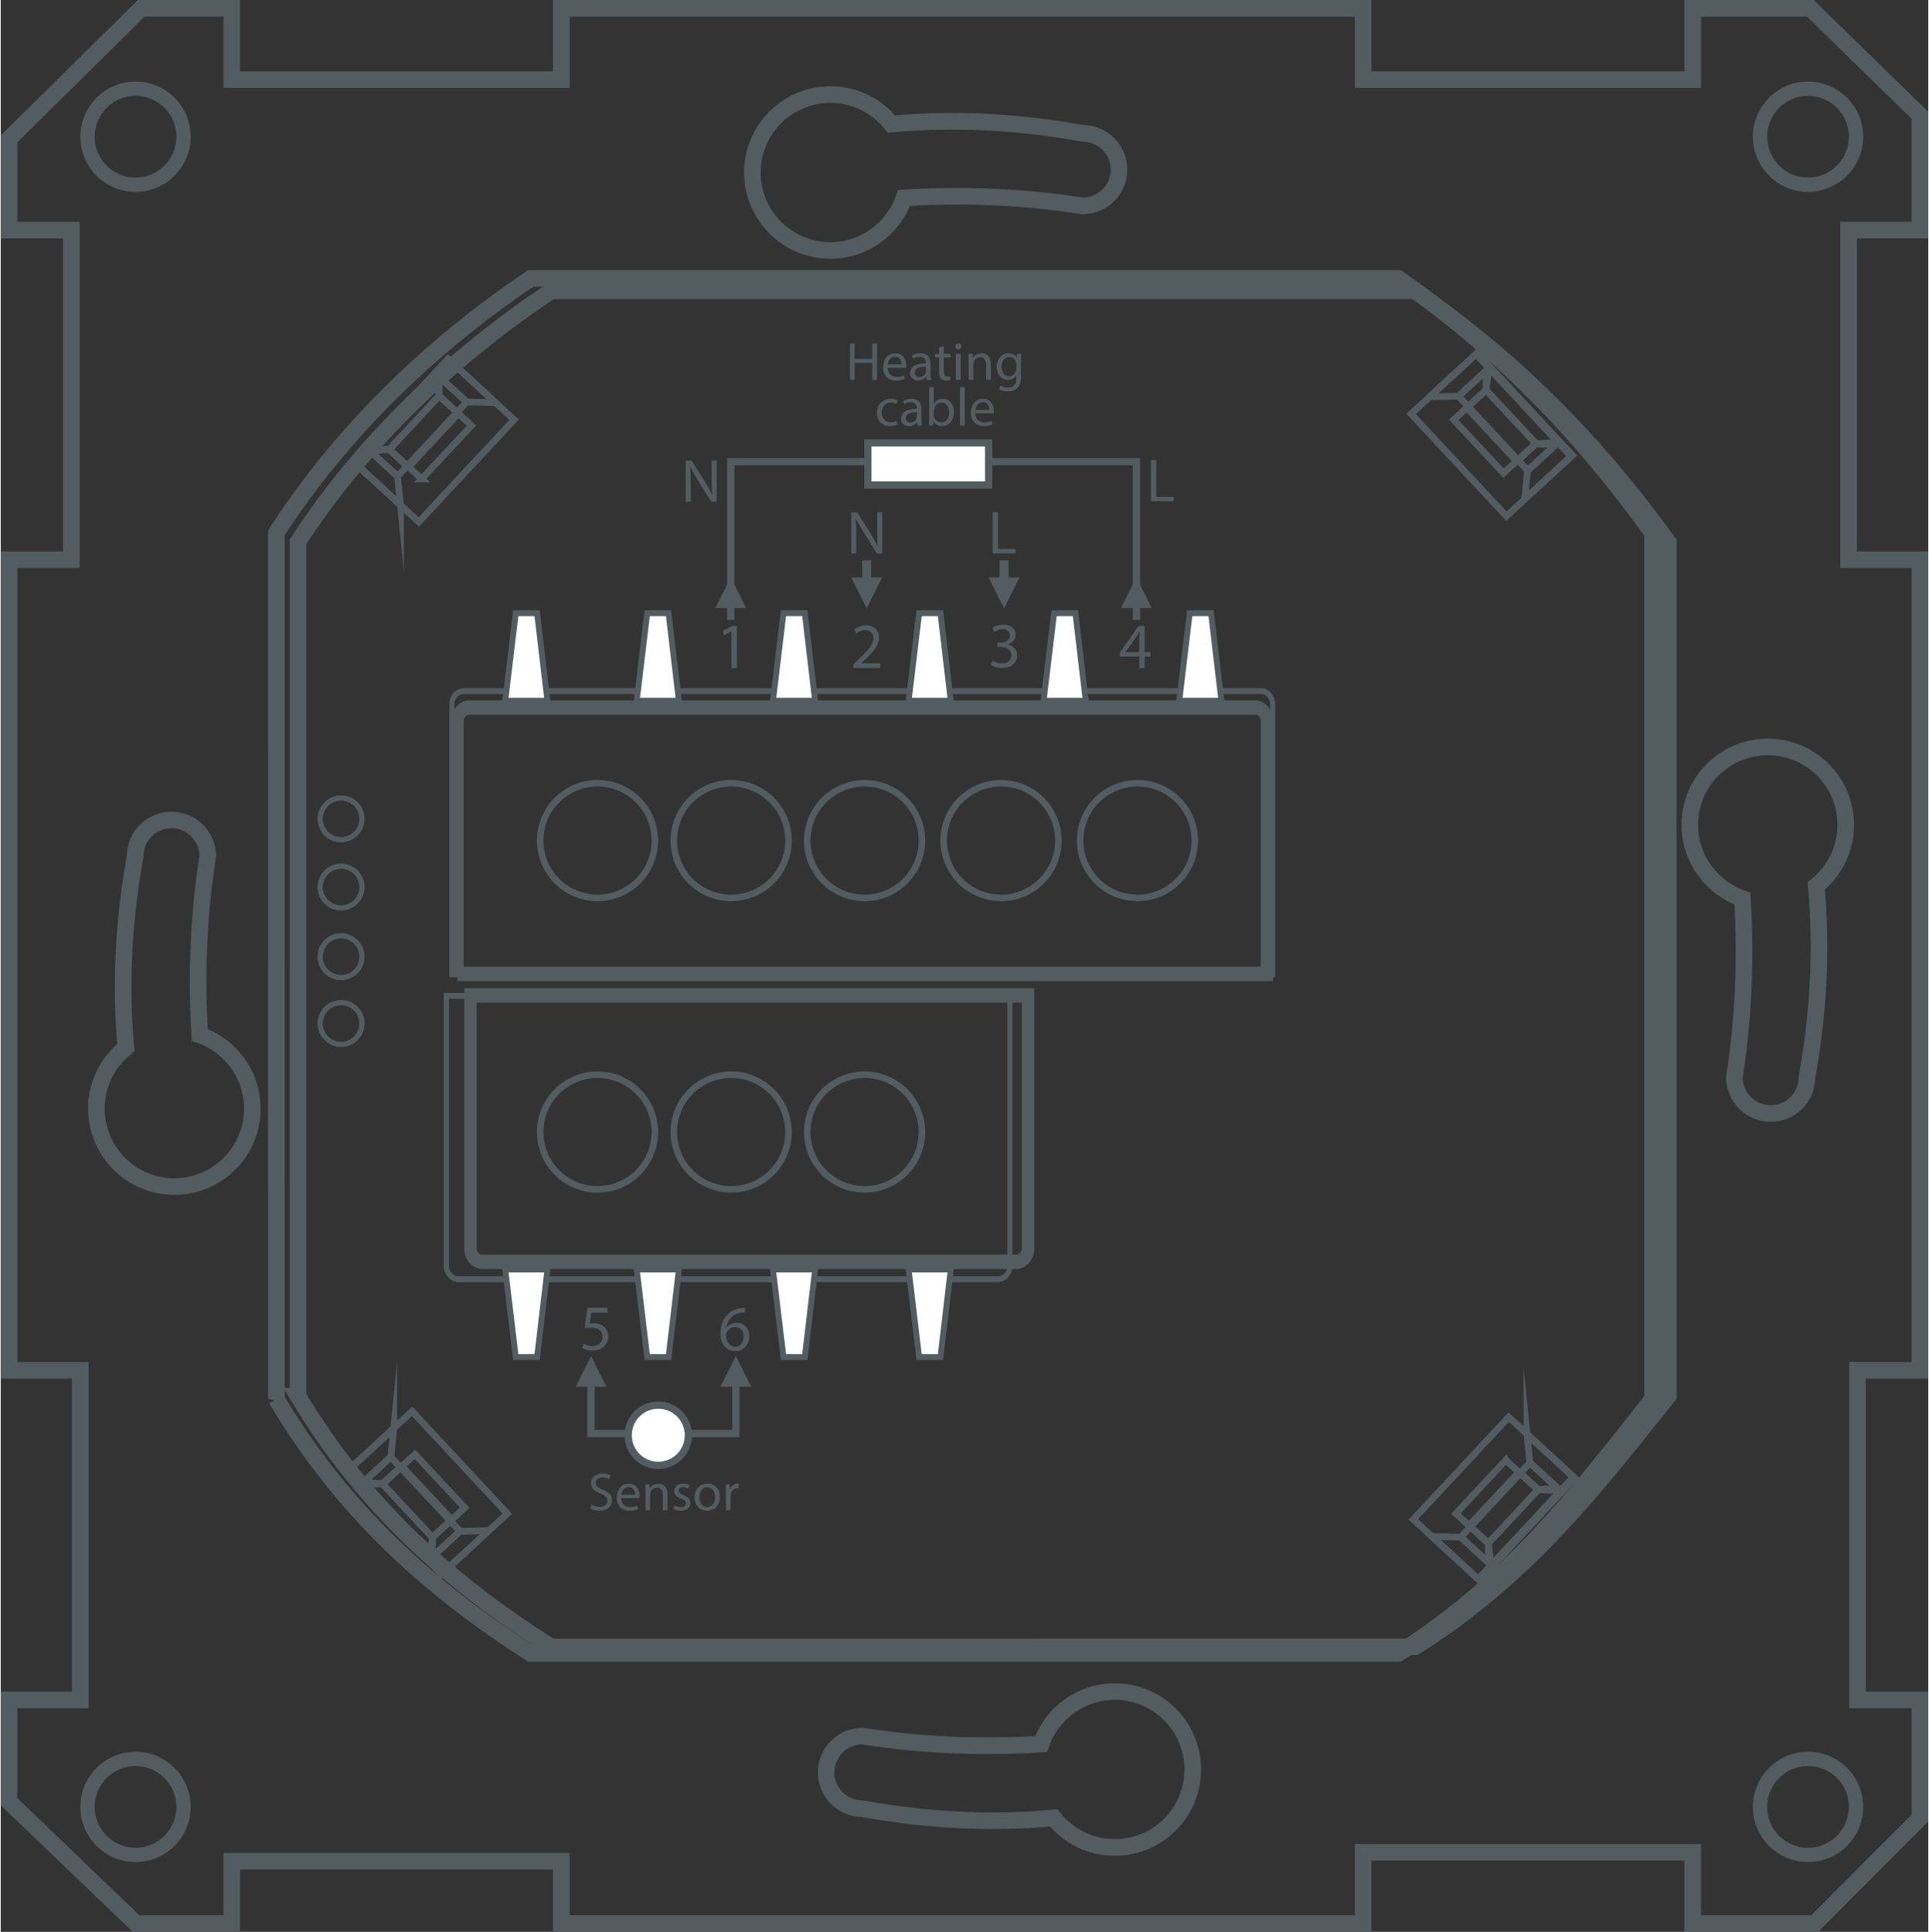 <svg xmlns="http://www.w3.org/2000/svg" viewBox="0 0 536.175 537.409" width="536.18" height="537"><rect x="0" y="0" width="536.175" height="537.409" fill="#333333" stroke="none"/><defs><clipPath id="7"><path d="m4907.5 2022.47h26.3v50.41h-26.3v-50.41"/></clipPath><clipPath id="B"><path d="m4958.47 2138.42h69.03v26.63h-69.03v-26.63"/></clipPath><clipPath id="8"><path d="m4834.04 2022.47h26.3v50.41h-26.3v-50.41"/></clipPath><clipPath id="A"><path d="m4829.25 1609.89h36.41v36.4h-36.41v-36.4"/></clipPath><clipPath id="9"><path d="m4763.16 2022.47h26.3v50.41h-26.3v-50.41"/></clipPath><clipPath id="6"><path d="m4980.62 2022.47h26.3v50.41h-26.3v-50.41"/></clipPath><clipPath id="0"><path d="m4980.62 1668.65h26.3v50.41h-26.3v-50.41"/></clipPath><clipPath id="5"><path d="m5053.38 2022.47h26.3v50.41h-26.3v-50.41"/></clipPath><clipPath id="1"><path d="m4907.5 1668.65h26.3v50.41h-26.3v-50.41"/></clipPath><clipPath id="3"><path d="m4763.16 1668.65h26.3v50.41h-26.3v-50.41"/></clipPath><clipPath id="4"><path d="m5126.5 2022.47h26.3v50.41h-26.3v-50.41"/></clipPath><clipPath id="2"><path d="m4834.04 1668.65h26.3v50.41h-26.3v-50.41"/></clipPath></defs><g transform="translate(-172.24 25.705)"><g fill="none" stroke="#525c61"><g stroke-miterlimit="2.613"><g stroke-width="4.623"><path d="m248.92 363.5l.003-240.99c18.11-28.12 43.12-52.19 70.75-70.77l241.3-.003c28.83 20.275 50.747 42.935 70.76 70.846v240.9c-21.416 27.16-39.977 51.21-70.69 70.74l-241.36.008c-28.587-18.1-52.884-40.479-70.76-70.74z"/><path d="m211.32-23.394h25.18v19.826h91.69v-19.826h223.03v19.826h91.68v-19.826h32.702l30.492 29.754v31.943h-19.826v91.69h19.826v225.5h-17.348v91.69h17.348v32.883l-29.24 29.326h-33.957v-19.821h-91.68v19.821h-223.03v-17.337h-91.69v17.337h-26.61l-35.34-33.9v-28.308h19.826v-91.69h-19.826v-225.5h17.348v-91.69h-17.348v-25.391l36.771-36.31z"/></g><path d="m4626.33 1655.62v462.34c34.74 53.96 82.73 100.13 135.73 135.79h462.95c55.3-38.9 97.35-82.38 135.74-135.93v-462.17c-41.08-52.1-76.7-98.24-135.61-135.72l-463.07-.02c-54.84 34.71-101.46 77.66-135.74 135.71z" stroke-width="8.869" transform="matrix(.519 0 0-.514-2146.14 1213.65)"/></g><path d="m488.15 146.73v-44h-112.85v44" stroke-width="2.024" stroke-miterlimit="22.926"/></g><g fill="#525c61"><path d="m375.48 160.12h1.533v-11.684h-1.348l-2.556 1.363.304 1.208 2.029-1.095h.037"/><path d="m416.85 160.12v-1.311h-5.246v-.037l.94-.867c.609-.583 1.172-1.146 1.668-1.678.49-.527.914-1.043 1.265-1.533.356-.496.614-1 .811-1.502.186-.506.279-1.022.279-1.554 0-.423-.067-.842-.207-1.239-.139-.397-.351-.764-.635-1.084-.294-.325-.666-.583-1.115-.774-.454-.196-.996-.294-1.616-.299-.449.003-.883.056-1.28.149-.397.109-.774.248-1.115.423-.341.175-.645.382-.914.609l.501 1.115c.181-.149.397-.305.645-.459.258-.149.532-.268.836-.367.315-.103.645-.16.996-.16.434 0 .805.067 1.105.191.289.124.537.289.712.501.175.212.305.459.387.728.082.279.119.563.119.857-.008.444-.093.867-.268 1.301-.175.434-.439.883-.8 1.358-.351.47-.8.991-1.348 1.554-.542.563-1.187 1.198-1.936 1.9l-1.244 1.208v.971"/><path d="m447.69 159.33c.196.129.444.253.749.372.31.119.656.217 1.048.299.387.078.8.114 1.239.119.702-.003 1.322-.098 1.848-.284.532-.186.976-.444 1.332-.769.356-.32.63-.697.805-1.115.186-.418.273-.867.273-1.337 0-.408-.072-.78-.201-1.115-.134-.341-.32-.63-.563-.888-.238-.258-.511-.47-.826-.635-.315-.171-.656-.289-1.012-.361v-.037c.475-.175.878-.403 1.198-.676.32-.274.558-.589.718-.94.155-.351.237-.728.237-1.131 0-.361-.067-.707-.196-1.038-.134-.33-.341-.625-.609-.888-.273-.263-.625-.475-1.043-.625-.423-.155-.919-.238-1.492-.238-.423 0-.831.047-1.218.129-.387.088-.738.202-1.053.336-.32.139-.578.279-.785.434l.413 1.151c.171-.124.377-.243.625-.361.243-.119.511-.211.805-.294.289-.078.589-.114.909-.119.485.003.873.088 1.177.248.299.165.521.377.661.64.145.264.211.558.207.873 0 .346-.087.645-.243.893-.16.248-.372.454-.625.614-.258.16-.542.279-.842.356-.304.078-.604.114-.893.114h-.883v1.187h.883c.382 0 .759.047 1.11.134.356.093.682.233.965.418.284.191.511.434.676.728.171.294.258.645.264 1.058.008.243-.033.496-.119.759-.088.263-.227.506-.429.733-.207.227-.48.413-.821.552-.341.139-.764.217-1.27.217-.372 0-.723-.046-1.058-.124-.341-.083-.635-.181-.904-.294-.263-.114-.475-.222-.63-.32"/><path d="m490.43 160.12v-3.18h1.637v-1.239h-1.637v-7.264h-1.709l-5.209 7.46v1.043h5.426v3.18h1.492m-5.318-4.419v-.037l2.855-3.975c.16-.263.32-.532.475-.811.15-.268.32-.578.496-.914h.057c-.037.609-.057 1.218-.057 1.828v3.908"/></g><path d="m413.12 130.17v10.372" fill="none" stroke="#525c61" stroke-width="2.499" stroke-miterlimit="2.613"/><g fill="#525c61"><path d="m413.13 143.52l-4.29-8.576h8.581"/><path d="m410.22 128.25v-4.9c0-.635-.003-1.218-.008-1.755-.008-.537-.025-1.048-.041-1.528-.017-.49-.041-.971-.067-1.451l.052-.017c.289.625.62 1.255.986 1.9.367.645.754 1.291 1.157 1.931l3.645 5.819h1.492v-11.472h-1.394v4.802c0 .594.003 1.151.017 1.678.008.521.025 1.033.052 1.528.025.496.057 1 .103 1.508l-.037.017c-.268-.583-.573-1.182-.909-1.797-.341-.614-.723-1.26-1.146-1.931l-3.676-5.803h-1.616v11.472"/><path d="m448.15 128.25h6.381v-1.244h-4.9v-10.228h-1.482"/></g><g clip-path="url(#B)" transform="matrix(.516 0 0-.516-2146.14 1213.65)"><path d="m4960.43 2140.38h65.12v22.719h-65.12v-22.719" fill="#fff"/><path d="m4960.43 2140.38h65.12v22.719h-65.12v-22.719z" fill="none" stroke="#525c61" stroke-width="3.92" stroke-miterlimit="22.926"/></g><g fill="#525c61"><path d="m364.17 113.87v-4.9c0-.635-.003-1.218-.013-1.755-.008-.537-.025-1.048-.041-1.528-.017-.49-.041-.971-.067-1.451l.052-.017c.289.625.62 1.255.991 1.9.367.645.749 1.291 1.151 1.931l3.645 5.819h1.497v-11.467h-1.399v4.796c0 .594.008 1.151.017 1.678.008.521.033 1.033.052 1.528.025.496.057 1 .103 1.508l-.033.017c-.268-.583-.578-1.182-.914-1.797-.341-.614-.723-1.26-1.146-1.931l-3.676-5.798h-1.616v11.467"/><path d="m492.18 113.74h6.381v-1.244h-4.9v-10.228h-1.482"/><path d="m408.46 69.87v10.145h1.311v-4.755h4.905v4.755h1.327v-10.145h-1.327v4.244h-4.905v-4.244h-1.311m15.628 6.743c.008-.067.025-.149.037-.253 0-.108.008-.227.008-.361 0-.273-.021-.563-.083-.873-.057-.31-.149-.62-.289-.914-.139-.299-.32-.578-.552-.826-.227-.248-.516-.444-.857-.594-.341-.149-.754-.227-1.229-.227-.532 0-1.012.103-1.425.305-.423.201-.785.475-1.079.836-.294.356-.516.769-.682 1.249-.149.475-.233.986-.233 1.539 0 .552.082 1.053.243 1.497.165.454.403.842.707 1.162.315.325.692.578 1.126.749.444.175.95.264 1.513.268.387-.003.728-.025 1.033-.072.31-.047.578-.103.811-.17.227-.067.423-.139.573-.212l-.222-.95c-.165.072-.341.139-.537.196-.191.057-.408.098-.645.134-.248.029-.527.052-.836.052-.336 0-.645-.052-.945-.145-.299-.098-.563-.248-.79-.449-.233-.207-.413-.47-.547-.79-.134-.32-.207-.702-.217-1.151h5.116zm-5.101-.945c.033-.233.082-.475.175-.728.083-.248.211-.48.377-.692.16-.217.372-.392.609-.532.243-.129.537-.201.867-.201.304 0 .552.047.764.139.222.093.397.217.537.372.139.155.248.33.33.516.077.191.139.382.165.578.029.191.046.377.041.547h-3.867m12.03 4.347c-.047-.248-.082-.521-.093-.821-.021-.299-.037-.604-.037-.924v-2.731c.003-.361-.037-.723-.114-1.074-.082-.356-.233-.671-.434-.955-.202-.294-.485-.516-.847-.682-.361-.175-.821-.258-1.373-.264-.305 0-.599.025-.893.078-.294.057-.563.129-.816.227-.258.098-.485.211-.687.341l.299.873c.175-.109.372-.207.573-.289.207-.078.418-.139.645-.181.233-.047.454-.072.682-.072.372.003.666.062.888.181.222.114.387.258.506.439.103.181.175.361.211.552.037.191.057.361.057.516v.149c-.94-.003-1.745.098-2.396.304-.651.207-1.146.511-1.477.919-.341.403-.516.898-.516 1.487 0 .269.046.527.139.774.093.248.238.47.423.666.186.201.413.356.697.475.279.119.599.175.971.175.351 0 .661-.052.95-.149.284-.103.532-.232.749-.397.217-.165.392-.341.532-.532h.047l.103.914h1.208m-1.404-2.453c0 .067-.008.139-.017.211-.021.072-.041.145-.057.211-.072.207-.186.408-.341.589-.16.186-.351.335-.599.449-.232.119-.511.181-.821.181-.233 0-.444-.052-.63-.139-.191-.088-.341-.227-.449-.413-.119-.191-.175-.429-.175-.712 0-.279.062-.521.186-.723.119-.191.284-.351.48-.475.212-.124.449-.217.707-.289.268-.062.542-.109.836-.129.299-.025.583-.029.878-.025v1.265zm3.661-6.578v1.745h-1.136v1h1.136v3.981c0 .429.029.805.109 1.126.088.315.217.573.397.774.16.181.361.315.609.413.243.098.516.145.821.145.258 0 .49-.021.692-.052.191-.029.361-.078.491-.129l-.067-.996c-.082.025-.186.046-.315.062-.129.021-.273.029-.449.029-.248 0-.444-.062-.589-.165-.139-.114-.248-.273-.315-.485-.062-.212-.093-.465-.093-.769v-3.934h1.9v-1h-1.9v-2.096l-1.291.351zm6 9.03v-7.285h-1.327v7.285h1.327m-.666-10.161c-.155 0-.294.037-.423.109-.129.078-.222.17-.294.299-.072.114-.103.264-.103.418 0 .155.029.289.103.413.062.124.155.217.273.295.124.067.268.103.418.109.175-.003.33-.041.46-.109.129-.078.222-.17.284-.295.067-.124.103-.258.103-.413 0-.155-.037-.304-.103-.418-.062-.129-.155-.222-.284-.299-.119-.072-.258-.109-.434-.109m2.865 10.161h1.322v-4.378c0-.119.008-.227.025-.33.008-.109.037-.207.067-.289.082-.253.202-.475.367-.676.165-.206.367-.367.609-.49.238-.124.506-.186.8-.186.315 0 .573.057.795.17.212.114.387.268.516.465.129.196.227.429.294.687.057.258.082.532.082.831v4.197h1.327v-4.347c-.008-.501-.062-.929-.175-1.291-.109-.351-.258-.645-.444-.883-.181-.238-.392-.423-.614-.558-.222-.139-.46-.237-.692-.289-.233-.057-.449-.088-.645-.083-.408.003-.764.067-1.089.202-.315.129-.589.299-.811.506-.222.201-.398.429-.516.661h-.025l-.082-1.203h-1.172c.021.299.037.609.046.929.013.32.017.671.017 1.043v5.313zm13.48-7.285l-.062 1.1h-.037c-.078-.155-.181-.305-.31-.454-.129-.145-.284-.289-.47-.403-.181-.124-.403-.222-.645-.294-.248-.072-.532-.114-.847-.114-.423 0-.831.083-1.218.258-.392.17-.733.418-1.048.749-.305.33-.552.738-.738 1.218-.175.475-.273 1.027-.279 1.647.003.506.082.976.233 1.404.149.429.366.805.645 1.126.268.315.599.573.976.749.382.181.795.268 1.249.274.377-.003.718-.062 1.012-.165.304-.109.563-.258.774-.439.222-.181.397-.387.532-.62h.029v.816c0 .604-.103 1.1-.304 1.477-.202.372-.48.645-.831.816-.351.17-.754.248-1.213.248-.299 0-.583-.021-.842-.078-.268-.052-.506-.119-.728-.207-.212-.088-.408-.181-.563-.284l-.33 1.01c.191.134.423.242.692.336.263.088.542.155.847.201.294.047.589.067.878.067.31.003.625-.025.94-.078.32-.062.625-.145.914-.274.294-.129.558-.304.8-.521.233-.211.434-.465.589-.774.149-.305.258-.666.341-1.089.067-.418.114-.909.114-1.466v-4.228c0-.294 0-.563.003-.8.008-.232.008-.449.021-.645.008-.201.017-.382.025-.558h-1.151zm-.212 4.187c0 .114-.017.232-.025.351-.021.124-.047.242-.082.356-.093.279-.243.527-.423.723-.186.207-.397.361-.64.47-.238.109-.496.16-.774.16-.356 0-.671-.072-.94-.211-.274-.129-.496-.32-.671-.558-.175-.243-.315-.521-.408-.836-.082-.315-.129-.651-.129-1.012 0-.568.093-1.053.279-1.466.181-.408.434-.728.764-.95.32-.227.702-.341 1.115-.341.325 0 .609.067.857.191.258.129.459.294.625.506.171.207.299.449.372.702.037.093.057.186.062.279.008.109.021.211.021.325v1.311zm-33.28 14.498c-.129.067-.268.119-.423.175-.149.057-.335.098-.527.134-.196.041-.429.057-.676.062-.367 0-.697-.067-1-.191-.304-.124-.573-.31-.805-.542-.227-.238-.403-.521-.532-.857-.129-.336-.186-.718-.186-1.136 0-.387.047-.743.165-1.074.103-.33.268-.625.49-.878.222-.253.485-.449.811-.589.315-.145.682-.217 1.1-.217.367 0 .671.037.929.103.248.067.449.149.609.243l.305-1.022c-.124-.062-.279-.119-.465-.181-.191-.057-.403-.103-.635-.139-.233-.037-.47-.057-.743-.057-.594 0-1.126.098-1.616.289-.47.191-.888.454-1.229.805-.346.346-.604.754-.79 1.224-.175.47-.268.986-.279 1.549.008.563.093 1.069.258 1.523.17.454.418.847.738 1.177.315.325.692.578 1.136.754.449.175.95.264 1.502.264.32 0 .625-.021.893-.067.279-.041.516-.098.718-.16.207-.067.361-.129.475-.191l-.222-1zm7.02 1.27c-.046-.248-.078-.521-.093-.821-.021-.295-.029-.604-.029-.924v-2.726c.008-.367-.037-.728-.119-1.079-.082-.356-.227-.671-.423-.955-.202-.289-.49-.516-.847-.681-.361-.175-.821-.258-1.373-.264-.315 0-.609.025-.904.078-.289.057-.558.129-.811.227-.258.098-.48.211-.687.341l.299.873c.181-.114.367-.207.578-.289.201-.083.423-.139.645-.186.222-.041.449-.067.682-.067.361.003.666.067.883.181.222.114.387.258.501.439.109.181.186.361.222.552.037.191.047.361.047.516v.149c-.94-.003-1.735.098-2.39.304-.651.207-1.141.511-1.482.919-.341.403-.506.898-.511 1.487 0 .268.046.527.139.769.093.248.243.475.423.671.186.201.418.356.692.475.279.119.604.175.981.181.341-.003.656-.057.94-.155.294-.103.542-.232.754-.397.222-.165.397-.341.527-.537h.047l.103.919h1.208zm-1.394-2.452c0 .067-.008.139-.025.211-.008.067-.029.145-.057.211-.072.207-.186.408-.341.589-.149.186-.351.335-.589.449-.233.119-.516.181-.831.181-.222 0-.434-.047-.62-.139-.191-.088-.341-.227-.459-.413-.114-.191-.165-.429-.165-.712 0-.284.062-.521.175-.718.119-.196.284-.356.485-.48.207-.124.444-.222.712-.289.258-.062.542-.109.831-.129.294-.029.589-.029.883-.029v1.27zm4.492 2.452l.062-1.203h.047c.273.48.62.831 1.033 1.048.408.217.878.325 1.409.325.325 0 .645-.052.96-.16.315-.098.609-.253.893-.465.279-.207.516-.465.728-.78.211-.31.387-.681.501-1.089.119-.418.181-.883.181-1.409.008-.552-.062-1.064-.217-1.513-.149-.46-.361-.847-.63-1.177-.279-.33-.599-.578-.976-.759-.377-.175-.795-.268-1.244-.268-.387 0-.749.057-1.064.165-.32.109-.599.268-.836.465-.232.201-.434.434-.589.707h-.029v-4.58h-1.306v8.813c0 .217 0 .439-.013.666 0 .222-.008.444-.021.651-.008.211-.017.397-.025.563h1.136m.226-4.229c0-.109.008-.201.025-.294.021-.088.041-.17.052-.248.098-.341.238-.63.449-.873.196-.237.434-.429.702-.558.273-.129.563-.196.867-.196.356 0 .661.078.94.217.263.145.496.341.682.594.175.248.31.537.403.862.093.32.149.671.149 1.038-.008.558-.093 1.053-.268 1.466-.181.418-.434.749-.764.981-.33.227-.718.351-1.187.351-.325 0-.62-.067-.888-.196-.268-.129-.496-.315-.682-.542-.191-.232-.33-.501-.413-.811-.021-.078-.037-.155-.047-.232-.008-.083-.021-.165-.021-.248v-1.311zm7.259 4.228h1.327v-10.693h-1.327v10.693m9.412-3.402c.003-.067.017-.149.025-.258.008-.103.021-.222.021-.356 0-.273-.033-.563-.083-.873-.057-.31-.16-.614-.294-.914-.134-.299-.315-.578-.547-.826-.233-.248-.516-.449-.857-.594-.351-.149-.754-.227-1.234-.227-.527 0-1.01.103-1.43.305-.423.196-.774.475-1.069.836-.294.356-.527.769-.682 1.249-.149.475-.233.986-.233 1.539 0 .552.083 1.053.237 1.502.17.449.397.836.712 1.162.305.32.682.573 1.126.743.439.175.94.263 1.502.263.387 0 .738-.021 1.043-.067.304-.047.578-.103.811-.17.222-.067.423-.139.573-.211l-.222-.945c-.171.067-.341.134-.537.191-.191.057-.408.098-.645.134-.248.029-.527.052-.836.052-.336 0-.645-.052-.95-.145-.294-.098-.558-.248-.785-.449-.233-.206-.418-.47-.552-.785-.129-.325-.206-.707-.211-1.156h5.116m-5.105-.945c.025-.233.082-.475.181-.728.082-.248.211-.48.372-.697.165-.211.366-.387.609-.532.248-.129.542-.196.873-.196.294 0 .552.047.764.139.212.093.387.217.537.372.139.155.248.33.32.516.082.191.139.382.17.578.037.191.046.377.046.547"/></g><path d="m451.34 130.17v10.372" fill="none" stroke="#525c61" stroke-width="2.499" stroke-miterlimit="2.613"/><g fill="#525c61"><path d="m451.34 143.52l-4.29-8.576h8.581"/><path d="m375.3 134.87l-4.29 8.576h8.581"/><path d="m488.13 134.87l-4.285 8.576h8.581"/><path d="m341.01 338.12h-5.586l-.754 5.607c.212-.025.449-.057.718-.082.268-.021.563-.047.898-.047.774.008 1.409.119 1.895.341.501.222.867.527 1.105.914.233.387.356.836.361 1.342-.003.392-.082.743-.222 1.053-.149.315-.351.578-.604.8-.253.217-.558.387-.888.501-.325.119-.676.181-1.058.181-.361-.003-.692-.037-1.01-.109-.32-.062-.609-.145-.867-.248-.248-.093-.459-.191-.62-.294l-.397 1.208c.191.119.429.238.713.346.294.103.63.196.996.264.377.072.774.098 1.198.109.645-.013 1.224-.103 1.755-.305.521-.196.986-.48 1.373-.836.392-.361.692-.78.904-1.265.212-.48.32-1.012.32-1.585 0-.49-.082-.929-.227-1.317-.149-.387-.351-.723-.599-1-.253-.284-.537-.511-.842-.682-.367-.217-.764-.377-1.193-.475-.429-.103-.873-.16-1.327-.16-.211 0-.387.013-.542.025-.139.017-.279.029-.408.052l.444-3h4.461"/><path d="m379.31 338.1c-.145 0-.315.008-.506.021-.191.017-.408.037-.645.072-.738.093-1.425.284-2.055.573-.63.284-1.193.671-1.683 1.151-.387.387-.728.836-1.022 1.363-.299.527-.527 1.115-.697 1.771-.165.656-.253 1.363-.258 2.127.003.769.103 1.451.294 2.06.196.614.475 1.141.836 1.575.361.434.795.764 1.306.996.506.238 1.074.351 1.699.351.609 0 1.151-.114 1.626-.341.48-.222.888-.527 1.224-.914.335-.387.589-.821.764-1.311.181-.496.268-1.012.268-1.549-.003-.568-.088-1.095-.263-1.549-.171-.47-.413-.857-.723-1.198-.315-.33-.687-.578-1.115-.754-.429-.186-.904-.268-1.425-.268-.429 0-.821.057-1.182.186-.356.119-.666.274-.945.48-.273.201-.506.423-.692.682h-.052c.062-.49.202-.96.397-1.404.202-.449.465-.867.8-1.244.336-.377.743-.692 1.218-.96.475-.258 1.022-.439 1.642-.552.227-.037.444-.052.645-.062.196-.008.382-.008.542 0v-1.301m-2.731 10.842c-.413-.008-.78-.093-1.095-.258-.315-.165-.578-.397-.8-.692-.212-.304-.382-.656-.491-1.058-.114-.408-.175-.857-.186-1.337 0-.149.021-.279.046-.387.037-.119.082-.222.134-.315.145-.284.336-.532.568-.749.232-.217.49-.387.785-.506.284-.119.594-.175.914-.181.485.003.909.109 1.27.32.361.211.64.516.836.914.196.403.294.883.299 1.446-.003.552-.098 1.043-.289 1.466-.186.423-.454.749-.795.976-.341.233-.738.351-1.198.361"/></g><path d="m376.73 354.82v18.256h-40.3v-18.256" fill="none" stroke="#525c61" stroke-width="2.024" stroke-miterlimit="22.926"/><g clip-path="url(#A)" transform="matrix(.516 0 0-.516-2146.14 1213.65)"><path d="m4847.45 1644.33c8.98 0 16.25-7.27 16.25-16.24 0-8.98-7.27-16.25-16.25-16.25-8.97 0-16.24 7.27-16.24 16.25 0 8.97 7.27 16.24 16.24 16.24" fill="#fff"/><path d="m4847.45 1644.33c8.98 0 16.25-7.27 16.25-16.24 0-8.98-7.27-16.25-16.25-16.25-8.97 0-16.24 7.27-16.24 16.25 0 8.97 7.27 16.24 16.24 16.24z" fill="none" stroke="#525c61" stroke-width="3.92" stroke-miterlimit="22.926"/></g><g fill="#525c61"><path d="m336.21 393.91c.186.124.413.227.687.325.279.098.578.171.904.227.325.057.645.088.976.088.589 0 1.105-.082 1.549-.233.439-.155.811-.361 1.1-.63.289-.269.506-.573.651-.924.145-.341.217-.712.217-1.105 0-.49-.098-.914-.284-1.275-.191-.361-.48-.676-.857-.95-.382-.268-.857-.511-1.425-.728-.459-.175-.836-.351-1.131-.532-.294-.175-.511-.382-.656-.604-.139-.222-.207-.49-.207-.8 0-.175.029-.346.098-.521.072-.181.181-.341.33-.49.149-.145.346-.263.589-.356.243-.093.532-.134.873-.139.305.003.578.033.831.088.243.052.459.119.64.186.181.078.33.145.439.207l.356-1.058c-.149-.088-.33-.17-.547-.242-.212-.072-.459-.134-.738-.181-.279-.047-.594-.072-.934-.072-.49.003-.935.072-1.332.207-.397.134-.743.325-1.027.573-.284.242-.506.532-.656.867-.155.33-.232.692-.232 1.084 0 .47.108.883.32 1.239.212.351.521.666.914.924.397.263.867.49 1.415.682.454.175.816.356 1.095.542.284.191.48.403.614.635.124.237.191.511.186.826 0 .335-.083.635-.248.893-.165.253-.403.454-.718.599-.315.145-.692.217-1.136.217-.299 0-.589-.029-.873-.087-.279-.062-.542-.139-.79-.238-.248-.098-.465-.207-.661-.33l-.33 1.089m13.702-2.877c.003-.067.017-.149.025-.258.008-.098.017-.217.017-.356.003-.268-.025-.558-.082-.857-.057-.31-.149-.609-.284-.909-.134-.299-.32-.573-.547-.816-.227-.248-.511-.444-.852-.589-.341-.149-.743-.222-1.213-.227-.527.003-1 .103-1.415.305-.418.196-.774.47-1.069.826-.289.351-.516.764-.666 1.234-.155.47-.233.981-.237 1.528.003.542.082 1.038.243 1.482.16.449.397.831.702 1.151.305.32.676.568 1.115.743.439.17.935.258 1.492.258.382 0 .723-.025 1.027-.067.305-.047.568-.103.8-.171.227-.067.418-.134.573-.207l-.227-.94c-.16.067-.335.134-.527.186-.191.057-.403.103-.645.134-.237.037-.516.052-.826.052-.33 0-.64-.047-.934-.145-.295-.093-.552-.243-.785-.444-.222-.201-.408-.46-.542-.774-.129-.32-.201-.702-.211-1.141h5.07m-5.055-.94c.025-.233.082-.47.17-.718.088-.248.217-.475.377-.687.16-.217.361-.392.604-.527.243-.129.532-.196.857-.201.294.003.552.052.759.145.212.088.387.211.527.367.14.155.248.325.325.511.082.186.139.372.17.568.033.191.047.372.041.542h-3.831m6.722 4.311h1.311v-4.342c0-.114.008-.222.021-.325.021-.108.041-.201.072-.284.077-.248.191-.475.361-.676.165-.201.367-.361.604-.48.237-.124.501-.186.79-.186.31 0 .573.057.785.171.211.108.382.263.516.46.129.191.222.418.284.676.062.258.087.532.087.826v4.161h1.311v-4.311c-.003-.496-.062-.919-.171-1.27-.109-.351-.258-.645-.439-.878-.186-.237-.387-.423-.609-.558-.227-.134-.449-.227-.682-.284-.233-.057-.444-.088-.651-.082-.397.003-.754.072-1.069.201-.315.129-.583.295-.805.501-.222.201-.392.423-.511.656h-.029l-.072-1.193h-1.162c.021.294.037.599.046.919.003.32.008.661.008 1.033v5.266m7.771-.346c.253.15.558.268.904.356.351.088.723.134 1.12.134.578 0 1.064-.098 1.461-.273.403-.186.707-.439.919-.764.212-.32.315-.697.32-1.12 0-.356-.072-.671-.217-.935-.134-.268-.346-.506-.63-.707-.279-.201-.63-.382-1.048-.537-.31-.119-.568-.233-.769-.341-.207-.114-.356-.242-.454-.377-.098-.14-.149-.31-.149-.506 0-.181.052-.346.145-.496.093-.145.227-.263.408-.351.181-.088.397-.134.656-.14.227.003.434.025.62.072.186.041.356.098.501.16.145.062.263.124.356.191l.33-.955c-.207-.124-.459-.232-.764-.315-.304-.088-.645-.129-1.012-.134-.387.003-.733.057-1.043.165-.304.114-.568.263-.78.454-.217.196-.382.423-.496.676-.114.253-.17.527-.17.821 0 .434.155.826.47 1.172.31.346.79.635 1.435.873.325.114.583.238.78.361.201.129.346.268.434.423.088.155.134.335.129.542 0 .201-.046.382-.149.542-.103.16-.253.289-.459.382-.207.098-.47.145-.79.145-.222 0-.439-.025-.656-.077-.212-.047-.413-.114-.599-.196-.186-.078-.341-.16-.475-.243l-.325.996m9.464-7.04c-.501 0-.965.088-1.399.258-.434.17-.816.423-1.136.749-.325.33-.583.733-.764 1.208-.181.47-.273 1.012-.279 1.616.003.573.093 1.084.268 1.544.175.454.418.847.728 1.167.315.325.681.573 1.1.743.418.171.873.258 1.363.258.356 0 .702-.047 1.043-.139.346-.098.671-.243.976-.444.305-.191.578-.444.811-.743.237-.305.423-.666.558-1.079.134-.418.207-.893.207-1.425 0-.552-.082-1.058-.248-1.513-.171-.454-.403-.842-.712-1.172-.304-.325-.671-.578-1.095-.759-.429-.175-.898-.264-1.42-.268m-.033.981c.31.003.589.062.821.175.237.109.444.258.614.454.165.191.305.403.413.645.108.237.191.485.243.743.052.258.072.511.072.759 0 .408-.057.78-.165 1.12-.109.341-.263.635-.459.888-.196.253-.429.444-.692.583-.268.139-.558.207-.873.207-.325 0-.62-.067-.883-.207-.268-.14-.501-.336-.697-.583-.196-.253-.346-.542-.449-.878-.108-.341-.16-.702-.165-1.1 0-.351.041-.687.129-1.017.088-.33.222-.635.403-.898.181-.268.408-.485.687-.645.284-.16.62-.243 1-.248m5.163 6.402h1.296v-3.846c0-.114.003-.222.017-.325.017-.103.029-.201.041-.289.062-.33.175-.62.33-.873.16-.253.361-.449.604-.594.237-.145.516-.217.826-.217.088 0 .17 0 .243.013.072.003.139.017.207.029v-1.234c-.062-.017-.119-.033-.175-.037-.062-.003-.129-.008-.196-.008-.299.003-.578.067-.836.191-.263.134-.496.315-.697.547-.202.238-.356.516-.465.842h-.062l-.047-1.415h-1.146c.021.33.037.687.047 1.058.008.372.017.769.017 1.193"/><path d="m336.44 351.51l-4.285 8.576h8.581"/><path d="m376.73 351.51l-4.29 8.576h8.581"/></g><g fill="none" stroke="#525c61"><g stroke-miterlimit="2.613"><path d="m482.14 488.23c11.978 0 21.684-9.717 21.684-21.684 0-11.978-9.706-21.69-21.684-21.69-9.49 0-17.564 6.118-20.497 14.621-17.01 1.043-33.58.289-49.693-2.22h-.196c-5.488.093-9.908 4.585-9.908 10.09 0 5.514 4.419 10 9.908 10.1h.196c18.22 3.299 35.955 4.156 53.21 2.571 3.965 4.998 10.1 8.209 16.976 8.209z" stroke-width="4.623"/><path d="m209.74 463.59c7.373 0 13.346 5.984 13.346 13.357 0 7.383-5.974 13.357-13.346 13.357-7.378 0-13.362-5.974-13.362-13.357 0-7.373 5.984-13.357 13.362-13.357z" stroke-width="3.986"/></g><g stroke-miterlimit="22.926"><path d="m338.24 224.08c8.808 0 15.954-7.146 15.954-15.948 0-8.808-7.146-15.948-15.954-15.948-8.803 0-15.948 7.14-15.948 15.948 0 8.803 7.146 15.948 15.948 15.948z" stroke-width="1.821"/><g stroke-width="4.277" transform="matrix(.432.086.085-.429-2146.14 1213.65)"><path d="m5043.73 2948.6l-7.24 5.27-14.03-19.33 12.21 1.57 9.06 12.49z"/><path d="m5081.31 2921.33l7.24-5.26-14.02-19.32-2.28 12.09 9.06 12.49z"/><path d="m5043.94 2948.46l37.37-27.13-9.06-12.5-37.37 27.14 9.06 12.49z"/><path d="m5051.24 2958.49l37.36-27.12-6.59-9.1-37.39 27.12 6.62 9.1z"/><path d="m5034.66 2936.11l37.6-27.28.9-14.02-52.03 37.78 13.53 3.52z"/><path d="m5044.16 2984.95l71.59-51.95-33.47-46.12-71.59 51.95 33.47 46.12z"/><path d="m5106.38 2920.08l-17.83-4-15.38-21.27 9.73-7.08 23.48 32.35z"/><path d="m5034.93 2971.94l1.71-18.19-15.44-21.21-9.75 7.05 23.48 32.35z"/></g></g><g stroke-miterlimit="2.613"><g stroke-width="3.986"><path d="m674.98 463.59c7.373 0 13.351 5.984 13.351 13.357 0 7.383-5.979 13.357-13.357 13.357-7.373 0-13.357-5.974-13.357-13.357 0-7.373 5.984-13.357 13.362-13.357z"/><path d="m209.74-1.028c7.373 0 13.346 5.984 13.346 13.357 0 7.378-5.974 13.357-13.346 13.357-7.378 0-13.362-5.979-13.362-13.357 0-7.373 5.984-13.357 13.362-13.357z"/><path d="m674.98-1.028c7.373 0 13.351 5.984 13.351 13.357 0 7.378-5.979 13.357-13.357 13.357-7.373 0-13.357-5.979-13.357-13.357 0-7.373 5.984-13.357 13.362-13.357z"/></g><g stroke-width="4.623"><path d="m403.01.603c-11.978 0-21.684 9.717-21.684 21.684 0 11.973 9.706 21.684 21.684 21.684 9.49 0 17.564-6.113 20.497-14.621 17.01-1.038 33.58-.289 49.693 2.22h.196c5.488-.093 9.908-4.58 9.908-10.09 0-5.509-4.42-10-9.908-10.1h-.196c-18.22-3.299-35.955-4.161-53.21-2.576-3.965-4.998-10.1-8.204-16.976-8.204"/><path d="m198.85 282.69c0 11.978 9.712 21.684 21.679 21.684 11.978 0 21.69-9.706 21.69-21.684 0-9.49-6.118-17.564-14.621-20.497-1.043-17.01-.289-33.58 2.22-49.699v-.191c-.098-5.488-4.585-9.903-10.09-9.903-5.514 0-10 4.414-10.1 9.903v.191c-3.299 18.225-4.156 35.96-2.576 53.22-4.998 3.965-8.199 10.1-8.199 16.976z"/><path d="m685.46 203.76c0-11.973-9.712-21.679-21.684-21.679-11.973 0-21.684 9.706-21.684 21.679 0 9.495 6.118 17.564 14.622 20.502 1.038 17.01.289 33.58-2.22 49.693v.196c.093 5.488 4.58 9.903 10.09 9.903 5.514 0 10-4.414 10.1-9.903l-.003-.196c3.299-18.22 4.161-35.96 2.576-53.21 4.998-3.97 8.204-10.1 8.204-16.981z"/></g></g><g stroke-miterlimit="22.926"><g stroke-width="4.277"><g transform="matrix(-.432.086-.085-.429-2146.14 1213.65)"><path d="m-6470.42 636.63l-7.24 5.258-14.03-19.316 12.21 1.567 9.06 12.491z"/><path d="m-6432.84 609.36l7.24-5.263-14.01-19.32-2.29 12.09 9.06 12.495z"/><path d="m-6470.2 636.48l37.36-27.13-9.05-12.493-37.37 27.13 9.06 12.491z"/><path d="m-6462.91 646.52l37.38-27.12-6.61-9.104-37.38 27.12 6.61 9.1z"/><path d="m-6479.48 624.13l37.6-27.29.9-14.01-52.04 37.777 13.54 3.525z"/><path d="m-6469.99 672.98l71.6-51.953-33.48-46.12-71.59 51.953 33.47 46.12z"/><path d="m-6407.76 608.1l-17.84-4-15.38-21.268 9.74-7.07 23.48 32.34z"/><path d="m-6479.22 659.97l1.72-18.2-15.45-21.2-9.75 7.05 23.48 32.35z"/></g><g transform="matrix(.432-.086.085.429-2146.14 1213.65)"><path d="m5904.3-1403.12l-7.24 5.25-14.02-19.31 12.2 1.57 9.06 12.49z"/><path d="m5941.88-1430.4l7.24-5.26-14.02-19.32-2.28 12.09 9.06 12.49z"/><path d="m5904.51-1403.27l37.37-27.13-9.05-12.5-37.37 27.14 9.05 12.49z"/><path d="m5911.81-1393.24l37.38-27.12-6.61-9.1-37.39 27.12 6.62 9.1z"/><path d="m5895.24-1415.62l37.6-27.29.9-14.01-52.04 37.78 13.54 3.52z"/><path d="m5904.73-1366.78l71.59-51.95-33.47-46.12-71.59 51.96 33.47 46.11z"/><path d="m5966.96-1431.65l-17.84-4-15.38-21.27 9.74-7.07 23.48 32.34z"/><path d="m5895.5-1379.79l1.71-18.19-15.44-21.21-9.75 7.05 23.48 32.35z"/></g><g transform="matrix(-.432-.086-.085.429-2146.14 1213.65)"><path d="m-5612.62-3715.66l-7.24 5.26-14.03-19.32 12.21 1.57 9.06 12.49z"/><path d="m-5575.04-3742.93l7.24-5.26-14.02-19.32-2.28 12.09 9.06 12.49z"/><path d="m-5612.41-3715.8l37.37-27.14-9.05-12.48-37.38 27.13 9.06 12.49z"/><path d="m-5605.11-3705.77l37.38-27.12-6.61-9.1-37.38 27.12 6.61 9.1z"/><path d="m-5621.68-3728.15l37.59-27.29.91-14.01-52.04 37.78 13.54 3.52z"/><path d="m-5612.19-3679.31l71.59-51.95-33.47-46.12-71.59 51.95 33.47 46.12z"/><path d="m-5549.97-3744.19l-17.83-4-15.38-21.26 9.74-7.08 23.47 32.34z"/><path d="m-5621.42-3692.32l1.71-18.19-15.44-21.22-9.74 7.06 23.47 32.35z"/></g></g><g stroke-width="1.821"><path d="m375.42 224.08c8.808 0 15.954-7.146 15.954-15.948 0-8.808-7.146-15.948-15.954-15.948-8.803 0-15.948 7.14-15.948 15.948 0 8.803 7.146 15.948 15.948 15.948z"/><path d="m412.54 224.08c8.808 0 15.948-7.146 15.948-15.948 0-8.808-7.14-15.948-15.948-15.948-8.808 0-15.948 7.14-15.948 15.948 0 8.803 7.14 15.948 15.948 15.948z"/><path d="m450.49 224.08c8.803 0 15.948-7.146 15.948-15.948 0-8.808-7.146-15.948-15.948-15.948-8.808 0-15.948 7.14-15.948 15.948 0 8.803 7.14 15.948 15.948 15.948z"/><path d="m488.44 224.08c8.803 0 15.948-7.146 15.948-15.948 0-8.808-7.146-15.948-15.948-15.948-8.808 0-15.954 7.14-15.954 15.948 0 8.803 7.146 15.948 15.954 15.948z"/></g><path d="m5091.39-1754.24h475.7v-136c0-3.68-3.16-6.71-7.01-6.71h-461.68c-3.86 0-7.01 3.02-7.01 6.71v136z" stroke-width="2.964" transform="matrix(.48 0 0 .552-2146.14 1213.65)"/><path d="m5137.45-1741.84h473.05v-126.54c0-3.66-3.14-6.66-6.97-6.66h-459.12c-3.83 0-6.96 3-6.96 6.66v126.54z" stroke-width="7.25" transform="matrix(.476 0 0 .556-2146.14 1213.65)"/></g></g><g clip-path="url(#9)" transform="matrix(.516 0 0-.516-2146.14 1213.65)"><path d="m4764.95 2024.06h22.74l-5.56 47.23h-11.52" fill="#fff" fill-rule="evenodd"/><path d="m4764.95 2024.06h22.74l-5.56 47.23h-11.52l-5.66-47.23z" fill="none" stroke="#525c61" stroke-width="3.172" stroke-miterlimit="22.926"/></g><g clip-path="url(#8)" transform="matrix(.516 0 0-.516-2146.14 1213.65)"><path d="m4835.82 2024.06h22.74l-5.56 47.23h-11.52" fill="#fff" fill-rule="evenodd"/><path d="m4835.82 2024.06h22.74l-5.56 47.23h-11.52l-5.66-47.23z" fill="none" stroke="#525c61" stroke-width="3.172" stroke-miterlimit="22.926"/></g><g clip-path="url(#7)" transform="matrix(.516 0 0-.516-2146.14 1213.65)"><path d="m4909.28 2024.06h22.74l-5.56 47.23h-11.52" fill="#fff" fill-rule="evenodd"/><path d="m4909.28 2024.06h22.74l-5.56 47.23h-11.52l-5.66-47.23z" fill="none" stroke="#525c61" stroke-width="3.172" stroke-miterlimit="22.926"/></g><g clip-path="url(#6)" transform="matrix(.516 0 0-.516-2146.14 1213.65)"><path d="m4982.41 2024.06h22.73l-5.55 47.23h-11.52" fill="#fff" fill-rule="evenodd"/><path d="m4982.41 2024.06h22.73l-5.55 47.23h-11.52l-5.66-47.23z" fill="none" stroke="#525c61" stroke-width="3.172" stroke-miterlimit="22.926"/></g><g clip-path="url(#5)" transform="matrix(.516 0 0-.516-2146.14 1213.65)"><path d="m5055.16 2024.06h22.74l-5.56 47.23h-11.52" fill="#fff" fill-rule="evenodd"/><path d="m5055.16 2024.06h22.74l-5.56 47.23h-11.52l-5.66-47.23z" fill="none" stroke="#525c61" stroke-width="3.172" stroke-miterlimit="22.926"/></g><g clip-path="url(#4)" transform="matrix(.516 0 0-.516-2146.14 1213.65)"><path d="m5128.29 2024.06h22.74l-5.56 47.23h-11.52" fill="#fff" fill-rule="evenodd"/><path d="m5128.29 2024.06h22.74l-5.56 47.23h-11.52l-5.66-47.23z" fill="none" stroke="#525c61" stroke-width="3.172" stroke-miterlimit="22.926"/></g><g fill="none" stroke="#525c61" stroke-miterlimit="22.926"><path d="m5098.82 1740.19h327.25v-135.82c0-3.69-3.15-6.72-6.99-6.72h-313.26c-3.84 0-7 3.02-7 6.72v135.82z" stroke-width="2.961" transform="matrix(.479 0 0-.553-2146.14 1213.65)"/><path d="m5145.03 1727.92h325.88v-126.38c0-3.66-3.14-6.65-6.97-6.65h-311.96c-3.82 0-6.95 2.99-6.95 6.65v126.38z" stroke-width="7.24" transform="matrix(.476 0 0-.557-2146.14 1213.65)"/></g><g clip-path="url(#3)" transform="matrix(.516 0 0-.516-2146.14 1213.65)"><path d="m4764.95 1717.47h22.74l-5.56-47.24h-11.52" fill="#fff" fill-rule="evenodd"/><path d="m4764.95 1717.47h22.74l-5.56-47.24h-11.52l-5.66 47.24z" fill="none" stroke="#525c61" stroke-width="3.172" stroke-miterlimit="22.926"/></g><g clip-path="url(#2)" transform="matrix(.516 0 0-.516-2146.14 1213.65)"><path d="m4835.82 1717.47h22.74l-5.56-47.24h-11.52" fill="#fff" fill-rule="evenodd"/><path d="m4835.82 1717.47h22.74l-5.56-47.24h-11.52l-5.66 47.24z" fill="none" stroke="#525c61" stroke-width="3.172" stroke-miterlimit="22.926"/></g><g clip-path="url(#1)" transform="matrix(.516 0 0-.516-2146.14 1213.65)"><path d="m4909.28 1717.47h22.74l-5.56-47.24h-11.52" fill="#fff" fill-rule="evenodd"/><path d="m4909.28 1717.47h22.74l-5.56-47.24h-11.52l-5.66 47.24z" fill="none" stroke="#525c61" stroke-width="3.172" stroke-miterlimit="22.926"/></g><g clip-path="url(#0)" transform="matrix(.516 0 0-.516-2146.14 1213.65)"><path d="m4982.41 1717.47h22.73l-5.55-47.24h-11.52" fill="#fff" fill-rule="evenodd"/><path d="m4982.41 1717.47h22.73l-5.55-47.24h-11.52l-5.66 47.24z" fill="none" stroke="#525c61" stroke-width="3.172" stroke-miterlimit="22.926"/></g><g fill="none" stroke="#525c61" stroke-miterlimit="22.926"><g stroke-width="1.821"><path d="m338.24 305.15c8.808 0 15.954-7.146 15.954-15.948 0-8.803-7.146-15.943-15.954-15.943-8.803 0-15.948 7.14-15.948 15.943 0 8.808 7.146 15.948 15.948 15.948z"/><path d="m375.42 305.15c8.808 0 15.954-7.146 15.954-15.948 0-8.803-7.146-15.943-15.954-15.943-8.803 0-15.948 7.14-15.948 15.943 0 8.808 7.146 15.948 15.948 15.948z"/><path d="m412.54 305.15c8.808 0 15.948-7.146 15.948-15.948 0-8.803-7.14-15.943-15.948-15.943-8.808 0-15.948 7.14-15.948 15.943 0 8.808 7.14 15.948 15.948 15.948z"/></g><g stroke-width="1.464"><path d="m266.91 207.9c3.211 0 5.814-2.602 5.814-5.808 0-3.206-2.602-5.808-5.814-5.808-3.206 0-5.808 2.602-5.808 5.808 0 3.206 2.602 5.808 5.808 5.808z"/><path d="m266.91 264.82c3.211 0 5.814-2.602 5.814-5.808 0-3.206-2.602-5.808-5.814-5.808-3.206 0-5.808 2.602-5.808 5.808 0 3.206 2.602 5.808 5.808 5.808z"/><path d="m266.91 246.23c3.211 0 5.814-2.597 5.814-5.808 0-3.206-2.602-5.808-5.814-5.808-3.206 0-5.808 2.602-5.808 5.808 0 3.211 2.602 5.808 5.808 5.808z"/><path d="m266.91 226.87c3.211 0 5.814-2.597 5.814-5.808 0-3.206-2.602-5.808-5.814-5.808-3.206 0-5.808 2.602-5.808 5.808 0 3.211 2.602 5.808 5.808 5.808z"/></g></g></g></svg>

